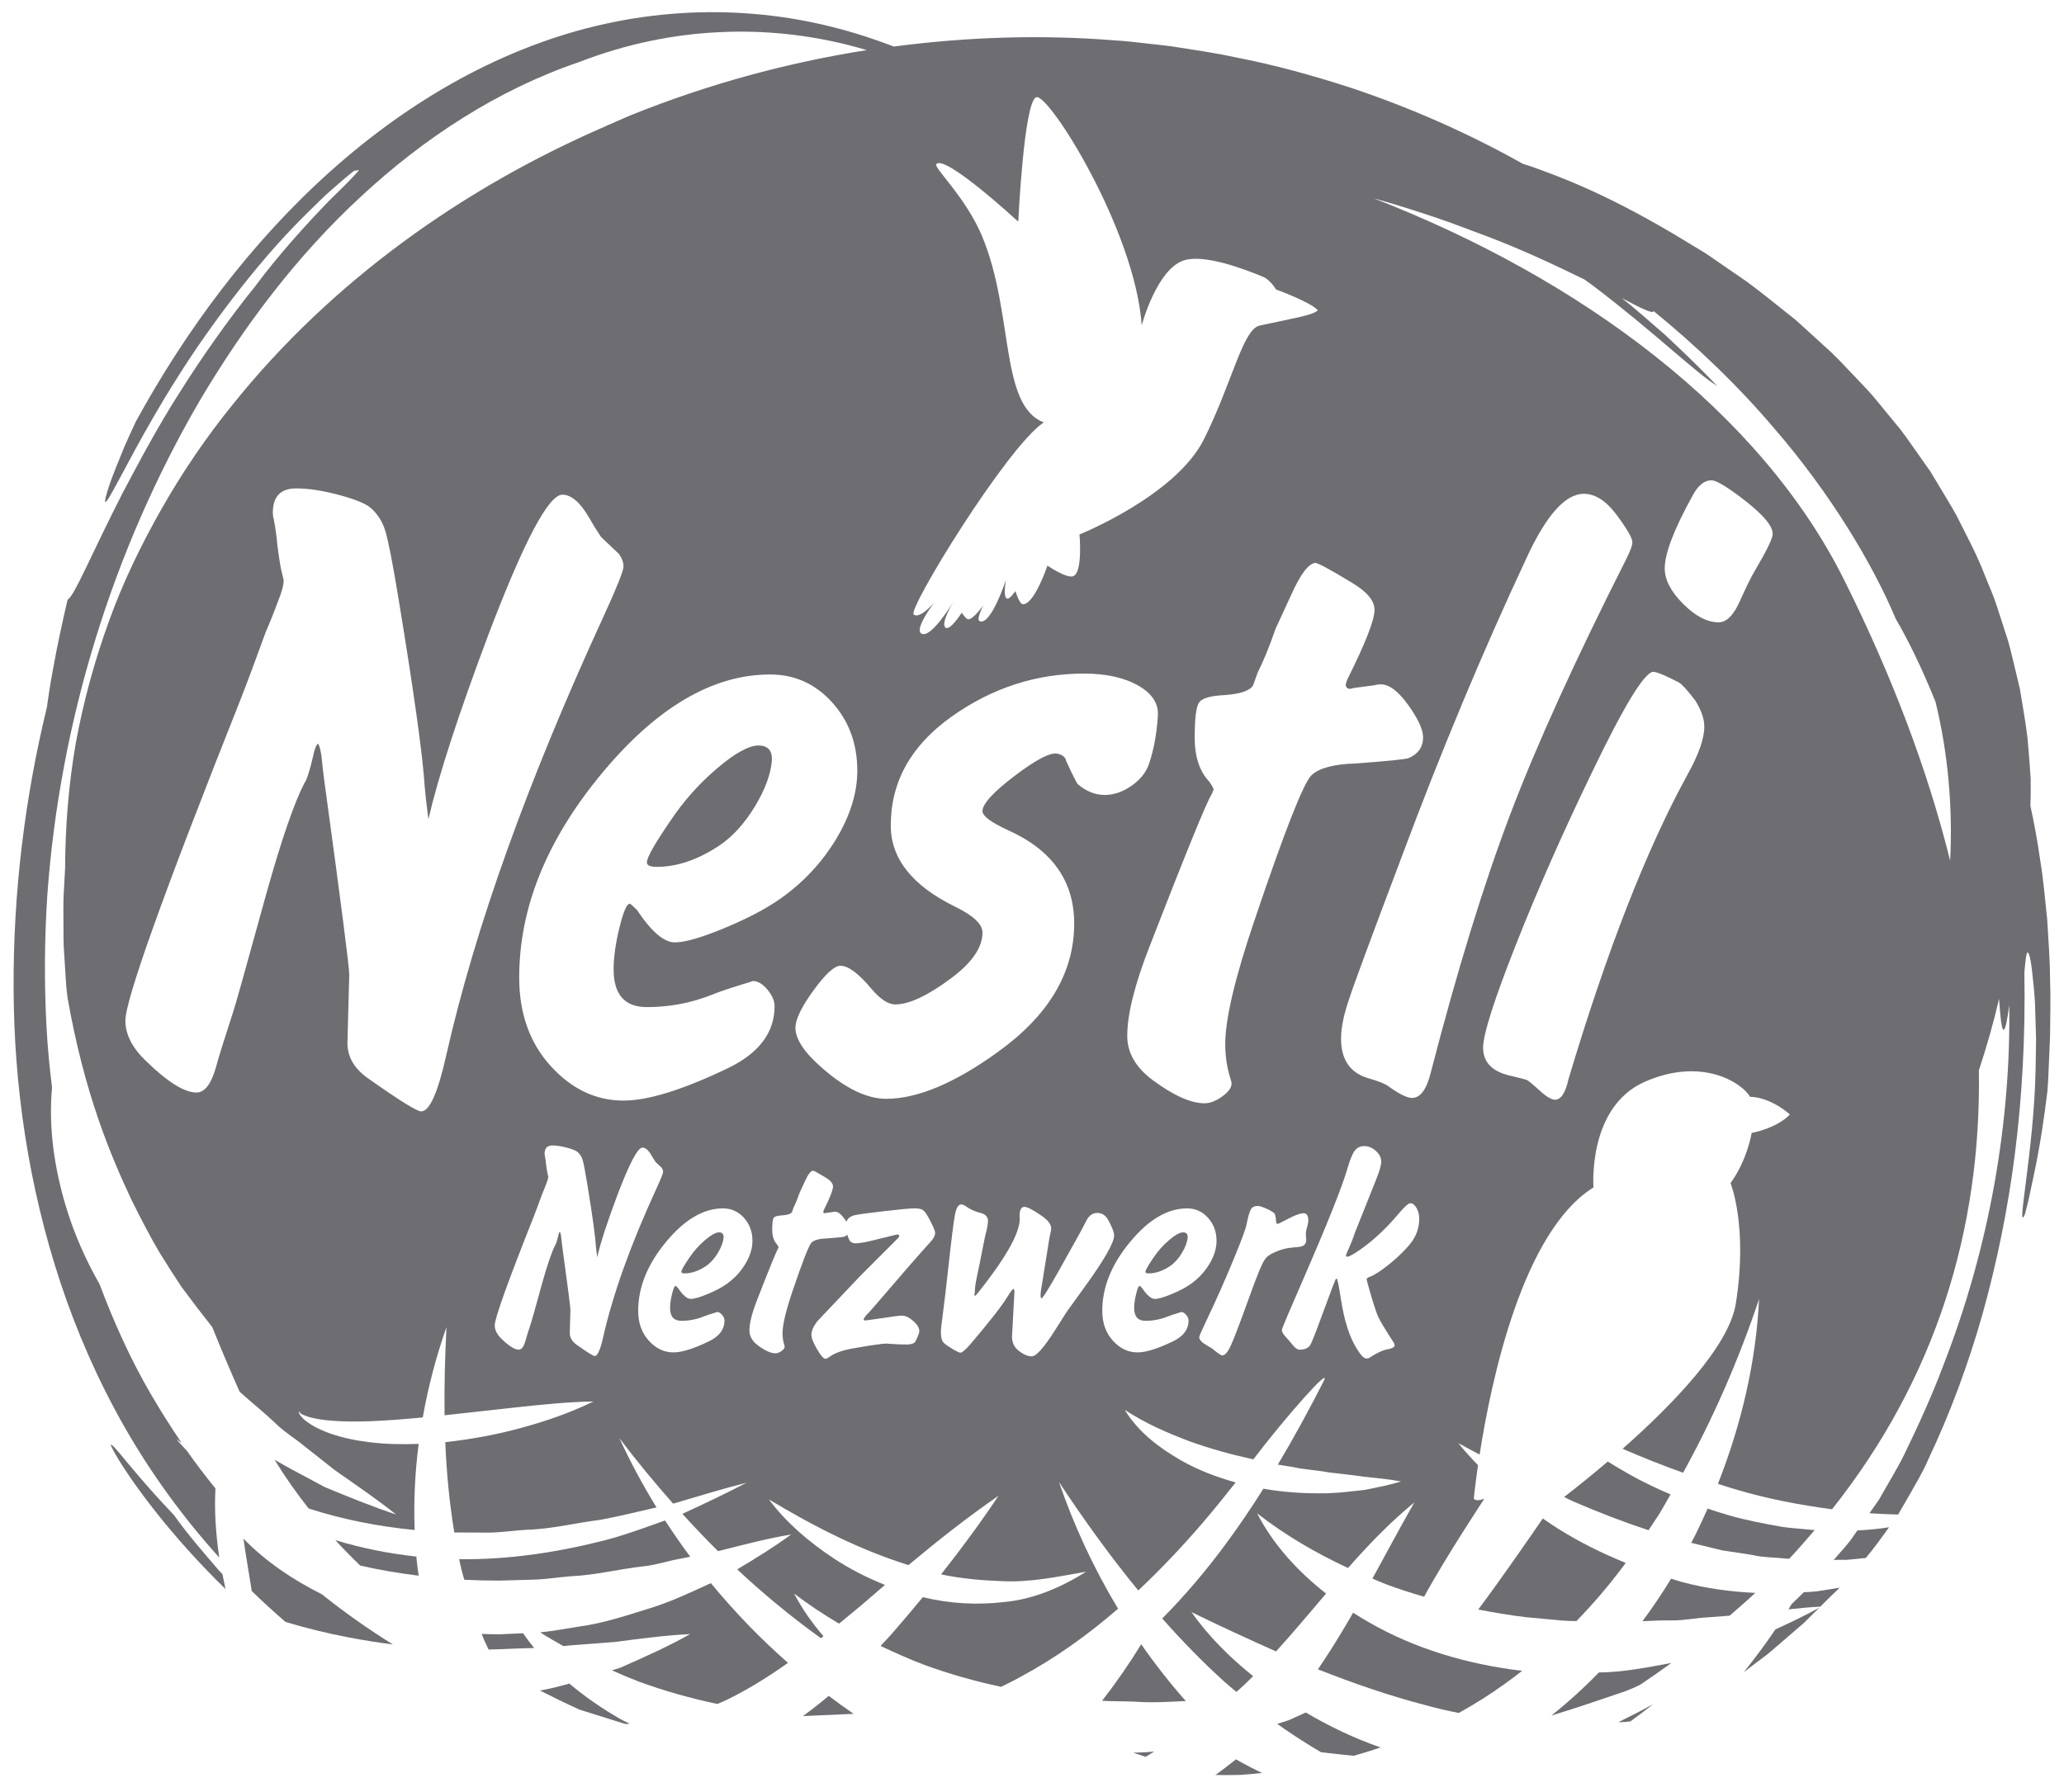 <?xml version="1.0" encoding="UTF-8"?>
<svg xmlns="http://www.w3.org/2000/svg" id="Ebene_1" data-name="Ebene 1" width="152mm" height="131.986mm" viewBox="0 0 430.866 374.132">
  <defs>
    <style>
      .cls-1 {
        fill: #6d6d72;
        stroke-width: 0px;
      }
    </style>
  </defs>
  <g>
    <g>
      <path class="cls-1" d="m148.395,330.548c-3.849,1.784-7.73,3.596-11.779,4.95-5.199,1.603-10.399,3.42-15.868,4.143-2.655.421-5.3.923-7.98,1.193,1.599,1.032,3.233,1.949,4.865,2.872.924-.111,1.849-.217,2.786-.261l7.803-.594c5.184-.653,10.4-1.401,15.86-1.658-4.689,2.632-9.608,4.824-14.578,7.012-.586.184-1.175.376-1.762.564,1.839.806,3.683,1.599,5.543,2.315,5.393,1.99,10.891,3.506,16.456,4.699.636-.294,1.303-.53,1.931-.839,4.438-2.157,8.675-4.811,12.824-7.745-5.833-5.119-11.208-10.702-16.102-16.652Z"></path>
      <path class="cls-1" d="m285.711,338.698c-1.096-.625-2.176-1.286-3.243-1.965-1.908,3.302-3.872,6.586-6.008,9.816-.434.674-.895,1.333-1.341,2.001,7.542,2.978,15.083,5.583,22.74,7.556,2.207.612,4.427,1.119,6.655,1.557,3.336-1.845,6.565-3.877,9.661-6.117,1.233-.856,2.417-1.779,3.601-2.702l-.516-.04c-10.984-1.353-21.913-4.535-31.549-10.106Z"></path>
      <path class="cls-1" d="m253.736,370.613c1.742.036,3.488.009,5.233-.019,1.503-.112,3-.25,4.492-.407-1.859-.87-3.668-1.825-5.444-2.845-1.402,1.124-2.828,2.216-4.282,3.271Z"></path>
      <path class="cls-1" d="m167.612,358.312l10.548-.469.046.002c-1.77-1.208-3.502-2.463-5.21-3.752-1.729,1.468-3.531,2.869-5.384,4.219Z"></path>
      <path class="cls-1" d="m118.846,351.526c-1.633.459-3.273.89-4.937,1.23-.398.071-.797.147-1.196.221,2.725,1.385,5.486,2.729,8.306,4.003l9.504,2.977.934-.042c-.627-.338-1.292-.601-1.908-.958-3.766-2.15-7.382-4.635-10.704-7.432Z"></path>
      <path class="cls-1" d="m236.593,365.96l2.559.86c.598-.357,1.186-.73,1.779-1.097-1.254.116-2.512.201-3.779.214-.185.007-.372.016-.558.023Z"></path>
      <path class="cls-1" d="m268.998,359.186c-.788.246-1.58.504-2.371.759,2.964,2.114,6.015,4.081,9.14,5.909.048.007.098.016.146.022,2.239.271,4.47.509,6.693.719,1.883-.527,3.747-1.103,5.59-1.73-5.463-1.907-10.677-4.389-15.61-7.3-1.197.537-2.382,1.089-3.588,1.62Z"></path>
      <path class="cls-1" d="m45.685,327.892c-2.956-3.466-6.232-7.15-9.383-11.555-6.09-6.406-9.568-10.798-11.42-12.995-1.867-2.196-2.156-2.2-1.219-.498,1.769,3.427,8.615,13.708,19.374,24.87,1.283,1.36,2.637,2.72,4.04,4.073-.232-1.036-.444-2.076-.647-3.119-.255-.266-.487-.505-.745-.775Z"></path>
      <path class="cls-1" d="m86.931,325.005c-5.735-.617-11.411-1.744-16.922-3.423,1.666,1.814,3.398,3.578,5.184,5.3,4.047.929,8.118,1.615,12.205,2.115-.138-1.063-.315-2.124-.413-3.188-.026-.269-.03-.535-.054-.804Z"></path>
      <path class="cls-1" d="m104.279,341.24c-1.239-.002-2.482-.036-3.723-.085.41,1.118.916,2.193,1.435,3.261,3.154-.054,6.323-.279,9.521-.309-.817-1.001-1.588-2.033-2.32-3.092l-4.912.225Z"></path>
      <path class="cls-1" d="m134.384,327.034c2.577-.253,5.01-1.131,7.566-1.567l2.14-.426c-1.838-2.472-3.592-4.997-5.259-7.575-4.137,1.471-8.271,3.016-12.538,4.131-9.885,2.52-20.114,4.098-30.438,3.953.285,1.453.642,2.886,1.073,4.295,2.423.12,4.852.182,7.283.181l7.515-.214c2.508-.091,5.005-.514,7.526-.703,5.065-.226,10.011-1.508,15.132-2.074Z"></path>
      <path class="cls-1" d="m50.824,321.267c.188,1.239.351,2.479.561,3.718l1.175,7.222c2.272,2.215,4.627,4.36,7.045,6.45,4.321,1.305,8.696,2.372,13.115,3.215l.022-.019.204.064c3.004.569,6.025,1.059,9.07,1.438-5.114-3.175-10.065-6.659-14.808-10.467-6.058-3.022-11.739-6.843-16.384-11.621Z"></path>
      <path class="cls-1" d="m230.06,355.116c2.281.144,4.584.08,6.875.185,3.521.27,7.047.027,10.599-.129-3.345-3.785-6.446-7.744-9.304-11.852-2.497,4.067-5.219,8.009-8.169,11.797Z"></path>
      <path class="cls-1" d="m386.266,321.648c-1.091,1.403-2.312,2.701-3.47,4.052.897-.005,1.783-.027,2.689-.006l4.008-.398c1.527-1.807,2.91-3.717,4.285-5.615.188-.264.374-.527.561-.792-2.186.346-4.393.552-6.606.662-.497.696-.965,1.404-1.467,2.097Z"></path>
      <path class="cls-1" d="m376.541,332.456c-.835.833-1.672,1.662-2.533,2.47-.225.365-.441.735-.667,1.099,2.19-.236,4.396-.45,6.652-.564.789-.783,1.5-1.492,2.336-2.319.542-.522,1.108-1.016,1.622-1.555l.072-.079c-1.576.252-3.147.502-4.736.755-.91.104-1.83.142-2.748.193Z"></path>
      <path class="cls-1" d="m364.025,349.134c.81-.613,1.582-1.197,2.465-1.868.752-.557,1.523-1.148,2.33-1.75.783-.625,1.563-1.337,2.394-2.041,1.65-1.417,3.423-2.947,5.331-4.59.998-.992,2.144-2.127,3.23-3.205-2.975,1.644-6.045,3.115-9.152,4.53-2.069,3.058-4.277,6.032-6.598,8.925Z"></path>
      <path class="cls-1" d="m339.542,359.52c.28-.043.568-.08.85-.127,1.59-1.156,3.157-2.352,4.713-3.57-2.386,1.319-4.816,2.556-7.262,3.761.568-.016,1.135-.022,1.699-.065Z"></path>
      <path class="cls-1" d="m346.314,316.21c.846-1.363,1.603-2.794,2.417-4.181-2.848-1.22-5.648-2.545-8.351-4.051-1.607-.895-3.193-1.83-4.75-2.811-3.707,3.154-6.941,5.718-9.128,7.406.662.302,1.316.648,1.979.945,5.165,2.239,10.378,4.251,15.651,5.986.73-1.095,1.467-2.185,2.182-3.293Z"></path>
      <path class="cls-1" d="m329.095,338.473c.912-.96,1.831-1.915,2.717-2.902,2.689-2.923,5.186-6.024,7.561-9.239-4.847-1.97-9.533-4.284-13.946-7.034-1.146-.711-2.248-1.49-3.368-2.243-2.767,4.042-8.683,12.604-13.468,19.01,3.299.636,6.615,1.196,9.96,1.6l7.482.693c1.016.087,2.039.1,3.062.115Z"></path>
      <path class="cls-1" d="m333.767,349.206c-3.098,3.202-6.408,6.208-9.924,8.998.017-.006.036-.012.054-.017,5.092-1.543,10.229-3.308,15.211-5.001,1.13-.414,2.234-.892,3.301-1.424,2.188-1.504,4.407-2.999,6.487-4.542-4.972.918-9.969,1.931-15.091,1.985-.013,0-.025.002-.038.002Z"></path>
      <path class="cls-1" d="m351.162,330.331c-.781-.21-1.541-.48-2.317-.708-1.849,3.041-3.835,6.007-5.972,8.877,1.988-.095,3.982-.187,5.992-.166,2.58.06,5.105-.518,7.697-.644l4.499-.34c1.808-1.579,3.648-3.147,5.357-4.759-5.157-.236-10.291-.926-15.255-2.26Z"></path>
      <path class="cls-1" d="m365.969,324.709c2.129.498,4.293.454,6.45.676.359.023.72.056,1.08.085,1.855-1.968,3.592-3.974,5.31-5.988-.44-.037-.881-.06-1.32-.112-1.853-.204-3.729-.302-5.568-.587-3.679-.651-7.349-1.341-10.938-2.372-1.516-.438-3.016-.923-4.511-1.423-.812,1.839-1.657,3.665-2.549,5.472-.277.563-.594,1.111-.881,1.671.063.015.125.037.188.052l6.324,1.54c2.136.328,4.277.605,6.414.985Z"></path>
    </g>
    <path class="cls-1" d="m137.103,180.997c4.254,0,8.637-1.5,13.141-4.504,2.75-1.877,5.192-4.568,7.319-8.073,2.126-3.502,3.315-6.693,3.569-9.573.121-2.126-.817-3.19-2.815-3.19s-4.883,1.595-8.637,4.785c-3.754,3.191-7.009,6.852-9.76,10.981-3.255,4.757-4.883,7.635-4.883,8.634,0,.629.689.939,2.066.939Z"></path>
  </g>
  <g>
    <path class="cls-1" d="m150.098,257.312c-.677,0-1.649.539-2.919,1.617-1.269,1.079-2.369,2.316-3.299,3.712-1.101,1.607-1.649,2.58-1.649,2.918,0,.213.232.317.698.317,1.438,0,2.918-.507,4.44-1.522.931-.635,1.755-1.543,2.475-2.729.719-1.184,1.12-2.262,1.205-3.235.042-.719-.275-1.078-.951-1.078Z"></path>
    <path class="cls-1" d="m427.955,204.401c-.017-4.119-.36-8.29-.602-12.473-.438-4.167-.791-8.364-1.48-12.468-.533-3.811-1.226-7.55-2.021-11.193.053-1.627.094-3.522.055-5.751-.162-2.492-.384-5.33-.666-8.479-.367-3.138-.989-6.545-1.59-10.209-.431-1.809-.883-3.676-1.333-5.592-.479-1.919-.898-3.914-1.591-5.872-.641-1.979-1.297-4.001-1.967-6.067-.656-2.069-1.603-4.075-2.422-6.168-1.582-4.21-3.814-8.282-5.907-12.492-1.131-2.062-2.398-4.072-3.608-6.122l-1.861-3.078-2.069-2.941c-1.393-1.954-2.742-3.957-4.206-5.872-1.522-1.86-3.059-3.712-4.578-5.564-1.48-1.895-3.153-3.593-4.788-5.303-1.646-1.701-3.225-3.45-4.906-5.065-1.718-1.563-3.419-3.117-5.101-4.657-.846-.759-1.685-1.523-2.521-2.283-.871-.693-1.745-1.385-2.607-2.069-3.455-2.75-6.778-5.469-10.186-7.697-1.682-1.155-3.312-2.287-4.907-3.387-1.587-1.116-3.241-2.003-4.772-2.968-16.014-9.802-26.283-13.608-32.895-15.947-.545-.174-1.032-.326-1.532-.482-11.296-6.354-23.327-11.666-35.846-15.857-7.942-2.576-16.05-4.831-24.328-6.414-4.123-.91-8.306-1.488-12.481-2.153-2.097-.316-4.202-.498-6.304-.752-2.109-.257-4.214-.483-6.335-.602-15.264-1.226-30.718-.717-46.032,1.295-.394-.146-.775-.312-1.178-.444-8.531-3.209-17.981-5.544-27.996-6.366-10.004-.855-20.549-.238-30.988,2.057-10.446,2.268-20.715,6.256-30.374,11.519-9.667,5.271-18.724,11.828-27.01,19.236-16.596,14.858-30.117,33.029-40.639,52.256-.886,1.908-1.698,3.637-2.378,5.208-.641,1.579-1.211,2.983-1.709,4.21-.982,2.462-1.635,4.258-1.967,5.481-.708,2.437-.423,2.465.578.771,2.014-3.371,7.012-13.624,14.127-24.826,7.052-11.23,16.346-23.267,24.277-31.49,1.967-2.065,3.878-3.866,5.5-5.488,1.639-1.607,3.177-2.857,4.333-3.886,2.339-2.054,3.542-2.889,2.956-2.177,1.116-.605.942-.253-.102.819-1.013,1.116-2.869,2.964-5.22,5.243-4.563,4.689-10.719,11.456-15.448,17.858-5.805,7.194-11.131,14.804-15.8,22.199-4.725,7.384-8.552,14.669-11.895,20.965-6.502,12.702-10.244,21.894-11.523,22.325,0,0-1.329,5.611-2.433,11.231-.502,2.829-1.069,5.634-1.378,7.752-.317,2.129-.522,3.542-.522,3.542-4.563,18.804-7.036,38.498-6.937,58.722.068,20.213,3.055,41.027,9.785,61.394,3.379,10.178,7.753,20.216,13.217,29.852,5.477,9.628,12.084,18.819,19.73,27.307.061.068.127.13.188.197-.671-4.738-1.058-9.555-.788-14.407-2.062-2.539-4.053-5.14-5.934-7.833-.756-.83-1.55-1.628-2.248-2.509.358.29.741.535,1.105.815-2.177-3.209-4.259-6.492-6.224-9.85-4.324-7.358-7.854-15.198-10.88-23.247-2.882-5.08-5.28-10.428-6.966-16.026-2.47-8.108-3.737-16.714-2.964-25.059-.537-4.265-.941-8.551-1.163-12.851-.487-9.062-.412-18.163.17-27.244,2.607-36.286,13.608-72.081,31.898-103.445,9.259-15.583,20.271-30.2,33.535-42.45,13.189-12.263,28.573-22.33,45.617-28.135,9.912-3.831,19.729-5.773,29.172-6.224,9.445-.47,18.511.538,27.16,2.715,1.24.307,2.458.681,3.683,1.029-16.711,2.629-33.197,7.137-48.999,13.489-1.635.656-3.232,1.417-4.854,2.114l-.171.036.012.034c-.021.009-.043.018-.064.027l.052-.061c-.149.074-.292.156-.44.23-29.843,12.912-57.288,32.41-77.922,58.167-5.5,6.778-10.435,14.048-14.771,21.654-4.313,7.613-8.175,15.515-11.112,23.773-2.987,8.231-5.286,16.715-6.861,25.313-1.488,8.627-2.184,17.344-2.216,26.026,0,0-.087,1.69-.222,4.222-.201,2.537-.13,5.909-.114,9.296-.016,1.713.059,3.395.182,4.977.095,1.587.19,3.075.277,4.342.066,1.278.15,2.342.253,3.074.087.732.138,1.148.138,1.148,3.515,20.087,9.058,33.042,13.296,42.1,2.232,4.49,4.123,8.096,5.864,11.032,1.789,2.905,3.289,5.235,4.634,7.253,2.376,3.206,4.259,5.658,6.424,8.402,1.783,4.446,3.688,8.942,5.704,13.484,2.487,2.233,5.122,4.32,7.562,6.657,1.856,1.812,4.1,3.138,6.098,4.808l6.149,4.855c4.282,3.004,8.634,5.956,12.856,9.307-5.05-1.677-10.004-3.695-14.973-5.762-3.439-1.886-6.982-3.669-10.403-5.671,2.166,3.532,4.55,6.921,7.119,10.183,7.199,2.311,14.625,3.764,22.128,4.489-.228-6.052.077-12.064.834-17.986-3.458.134-6.935.078-10.416-.369-2.699-.325-5.397-.883-8.014-1.781-1.293-.482-2.579-.997-3.778-1.724-.598-.376-1.179-.749-1.71-1.219-.257-.242-.502-.495-.72-.776-.143-.249-.57-.68-.23-.925-.036.534.883.767,1.393.982.589.225,1.219.372,1.835.502,1.251.249,2.514.415,3.787.487,2.533.221,5.097.158,7.646.099,3.679-.151,7.369-.442,11.062-.798,1.145-6.438,2.804-12.749,4.955-18.851-.318,6.179-.482,12.322-.399,18.399l15.248-1.682c5.203-.562,10.442-1.1,15.832-1.203-4.839,2.37-9.881,4.115-15.021,5.504-5.135,1.425-10.399,2.371-15.725,2.984-.061.006-.123.008-.185.013.263,6.388.862,12.682,1.878,18.855l7.389.03c2.572-.051,5.132-.439,7.708-.597,5.183-.127,10.229-1.437,15.396-2.073,3.918-.729,7.808-1.688,11.725-2.591-2.876-4.679-5.471-9.51-7.755-14.465,3.58,4.728,7.331,9.283,11.222,13.674.032-.007.062-.015.094-.021,5.025-1.48,10.047-3.031,15.222-4.337-4.375,2.29-8.86,4.405-13.381,6.492,2.426,2.664,4.897,5.277,7.444,7.793,4.981-1.255,9.98-2.597,15.275-3.49-3.6,2.636-7.416,4.982-11.277,7.294,5.546,5.177,11.371,9.983,17.476,14.372.177-.14.354-.279.532-.42-2.369-2.746-4.463-5.702-6.123-8.915,3.043,2.355,6.19,4.392,9.378,6.294,1.602-1.31,3.204-2.634,4.809-3.978,1.582-1.377,3.179-2.744,4.774-4.111-3.758-1.511-7.369-3.338-10.717-5.553-5.124-3.392-9.853-7.408-13.521-12.307,9.522,5.724,19.094,10.585,29.147,13.719,6.015-5.02,12.192-9.916,18.794-14.474-3.763,5.649-7.788,11.098-11.981,16.414,4.198.888,8.481,1.265,12.783,1.419,5.792.281,11.463-.914,17.498-1.979-5.092,3.209-10.98,5.794-17.241,6.347-5.603.654-11.37.306-16.864-1.027-2.176,2.644-4.382,5.261-6.635,7.839-.713.783-1.447,1.561-2.178,2.341,2.961,1.411,5.946,2.736,8.972,3.898,5.301,1.958,10.705,3.459,16.175,4.643,1.404-.682,2.806-1.369,4.169-2.146,7.243-3.888,13.967-8.719,20.254-14.167-5.058-8.408-9.192-17.297-12.334-26.46,5.21,7.888,10.689,15.498,16.554,22.65,4.612-4.325,8.987-8.96,13.15-13.774,2.459-2.857,4.831-5.804,7.173-8.784-3.961-1.107-7.835-2.565-11.429-4.619-4.578-2.627-8.975-5.982-11.709-10.529,4.357,2.861,8.93,4.82,13.544,6.572,4.348,1.562,8.787,2.784,13.294,3.756,6.696-8.814,16.466-19.835,14.688-16.335-2.999,5.905-6.175,11.73-9.577,17.441l3.116.493c2.435.566,4.939.626,7.412,1.113,2.493.3,5.006.557,7.538.926,2.532.261,5.088.498,7.689.989-2.505.748-5.061,1.254-7.634,1.761-2.58.281-5.183.621-7.794.697-4.444.09-8.924-.173-13.34-.948-2.48,3.922-5.075,7.786-7.86,11.547-4.014,5.453-8.439,10.679-13.257,15.551,4.117,4.648,8.418,9.076,12.97,13.193.819.734,1.671,1.422,2.506,2.134,1.189-1.021,2.354-2.121,3.497-3.289-4.848-3.902-9.286-8.283-12.878-13.381,6.001,2.935,11.843,5.63,17.667,8.212,1.03-1.162,2.062-2.334,3.105-3.491,2.445-2.805,4.877-5.694,7.332-8.59-5.9-4.619-10.999-10.178-14.388-16.738,6.046,4.684,12.423,8.357,18.972,11.404,4.274-4.844,8.777-9.551,13.853-13.703-3.022,5.288-5.851,10.616-8.756,15.911.985.405,1.96.85,2.951,1.231,2.588.956,5.204,1.793,7.836,2.556,4.48-8.223,12.584-20.478,12.584-20.478,0,0-1.658.744-2.208,0,0,0,.256-2.693.878-6.983-1.431-1.48-2.82-2.999-4.108-4.609,1.482.841,2.962,1.582,4.443,2.39,2.433-15.625,8.999-46.571,23.768-55.776,0,0-1.306-16.706,10.648-22.033,11.967-5.314,20.359.194,22.053,3.115,0,0,3.815-.178,8.314,3.684-2.849,2.944-7.99,3.859-7.99,3.859,0,0-.918,5.678-4.416,10.466,0,0,3.68,8.982,1.112,25.138-1.439,9.042-13.391,21.295-23.642,30.34,4.179,1.803,8.383,3.492,12.636,4.994,6.293-11.408,11.589-23.542,15.856-36.267-.637,13.15-3.699,26.178-8.594,38.592,1.294.392,2.57.847,3.875,1.206,6.515,1.946,13.202,3.196,19.951,4.106,21.546-27.193,31.168-58.229,30.651-91.665,1.632-4.912,3.041-9.881,4.212-14.912.09,1.163.173,2.234.248,3.106.412,4.582,1.006,4.918,1.884-1.836.34,24.165-3.993,50.255-13.81,75.382-2.374,6.315-5.207,12.508-8.211,18.689-1.544,3.088-3.411,6.071-5.116,9.126-.663.989-1.374,1.955-2.052,2.936,1.982.13,3.976.218,5.981.271.018-.025.037-.051.055-.077.721-1.259,1.445-2.505,2.161-3.747,1.401-2.501,2.944-4.997,3.993-7.487,4.701-9.916,8.424-20.018,11.428-30.599,5.9-21.198,9.177-44.09,8.729-71.377.277-2.876.408-4.111.693-4.076.253.04.625,1.338.87,3.542.225,2.197.648,5.282.708,8.876.055,1.8.115,3.723.166,5.717-.032,2.003-.06,4.064-.098,6.169-.298,16.833-4.23,34.968-2.22,30.315,0,0,.099-.396.276-1.081.162-.697.452-1.673.681-2.864.487-2.386,1.235-5.56,1.796-8.761,1.183-6.406,1.923-12.904,1.923-12.904.159-1.824.238-3.676.304-5.583.088-1.895.171-3.831.254-5.794.019-3.929.162-7.982,0-12.085Zm-145.711-82.719c3.126,1.877,4.693,3.754,4.693,5.631,0,2.129-1.877,6.945-5.631,14.453-.125.251-.254.628-.375,1.125,0,.629.31.939.939.939l.749-.187,4.318-.564c.375-.123.813-.187,1.314-.187,1.751,0,3.661,1.44,5.723,4.318,2.067,2.88,3.098,5.132,3.098,6.758,0,2.002-1.003,3.442-3.001,4.316-.629.253-4.318.628-11.078,1.127-4.504.125-7.573.938-9.196,2.439-1.628,1.502-5.571,11.514-11.827,30.033-4.129,12.14-6.195,20.836-6.195,26.091,0,2.378.314,4.632.939,6.758.249.752.379,1.252.379,1.502,0,.876-.657,1.782-1.975,2.721-1.313.938-2.533,1.408-3.657,1.408-2.88,0-6.51-1.628-10.888-4.88-3.505-2.629-5.257-5.692-5.257-9.197,0-4.506,1.563-10.761,4.693-18.771,7.634-19.646,11.948-30.222,12.95-31.724.125-.25.25-.562.379-.939,0-.249-.314-.812-.938-1.69-2.007-2.124-3.005-5.191-3.005-9.196s.31-6.446.939-7.321c.624-.875,2.376-1.376,5.256-1.503,3.379-.247,5.377-.939,6.006-2.064l.938-2.627c1.249-2.503,2.502-5.567,3.755-9.198l3.379-7.321c1.877-4.129,3.5-6.255,4.878-6.383.379-.123,2.941,1.253,7.698,4.131Zm-77.211-72.32c-3.455-8.246-10.174-14.352-9.58-15.084,1.76-2.169,17.113,12.002,17.113,12.002,0,0,1.172-24.989,3.74-25.978,2.549-.985,20.652,27.743,22.029,47.611,0,0,3.153-11.796,8.864-13.569,4.19-1.303,12.435,1.757,16.507,3.469,1.467.616,2.674,2.628,2.674,2.628,0,0,7.035,2.528,8.738,4.342-1.184,1.01-3.483,1.34-12.146,3.188-3.541.755-5.747,11.951-11.651,23.756-5.904,11.807-25.974,19.868-25.974,19.868,0,0,.704,7.565-1.18,8.658-1.266.752-5.512-2.157-5.512-2.157,0,0-2.715,8.117-5.108,8.061-.788-.015-1.567-2.75-1.567-2.75,0,0-1.222,1.801-1.772,1.567-.911-.372-.194-3.937-.194-3.937,0,0-3.15,9.655-5.512,8.662-.795-.328.783-3.336.783-3.336,0,0-2.077,2.964-3.149,2.944-.483,0-1.37-1.381-1.37-1.381,0,0-2.382,3.763-3.344,3.146-1.194-.736,1.384-5.074,1.7-5.596-.56.93-4.944,8.056-6.828,6.776-1.456-.974,2.758-6.486,2.758-6.486,0,0-2.952,3.542-4.321,2.552-1.381-.981,19.477-35.023,27.153-40.128-9.26-3.546-6.201-22.883-12.853-38.827Zm-23.215,156.977c1.876,2.252,3.569,3.38,5.071,3.38,2.876,0,6.756-1.813,11.637-5.445,4.379-3.253,6.57-6.443,6.57-9.573,0-1.752-1.942-3.567-5.822-5.444-8.886-4.378-13.324-10.01-13.324-16.895,0-9.131,4.221-16.704,12.668-22.712,8.448-6.006,17.675-9.01,27.686-9.01,4.628,0,8.415.844,11.359,2.534,2.937,1.69,4.282,3.847,4.032,6.476-.25,3.754-.875,7.072-1.877,9.95-.624,1.754-1.845,3.255-3.657,4.503-1.816,1.253-3.661,1.878-5.539,1.878-2.003,0-3.88-.75-5.631-2.252-.25-.25-1.063-1.877-2.441-4.881-.125-.751-.75-1.248-1.877-1.502-1.499-.247-4.476,1.315-8.915,4.693-4.443,3.379-6.662,5.818-6.662,7.321,0,1.003,1.748,2.317,5.253,3.942,9.261,4.131,13.893,10.638,13.893,19.522,0,10.262-5.321,19.21-15.956,26.841-9.011,6.507-16.773,9.761-23.275,9.761-4.008,0-8.447-2.125-13.33-6.381-3.754-3.253-5.63-6.069-5.63-8.447,0-1.752,1.252-4.346,3.754-7.79,2.505-3.44,4.378-5.162,5.631-5.162,1.623,0,3.754,1.567,6.381,4.692Zm-21.06-65.51c5.128,0,9.445,1.942,12.95,5.82,3.5,3.881,5.256,8.634,5.256,14.265,0,4.63-1.474,9.386-4.411,14.266-2.945,4.88-6.792,9.011-11.544,12.389-3.005,2.128-6.916,4.195-11.734,6.195-4.818,2.002-8.29,3.003-10.416,3.003-2.253,0-4.883-2.252-7.883-6.757-.879-.875-1.378-1.316-1.503-1.316-.628,0-1.345,1.662-2.159,4.975-.813,3.317-1.22,6.227-1.22,8.728,0,5.255,2.317,7.883,6.944,7.883,4.758,0,9.322-.874,13.705-2.629,1.502-.624,4.128-1.5,7.883-2.626.25-.126.439-.189.563-.189.999,0,2.002.596,3.005,1.784.999,1.19,1.502,2.347,1.502,3.472,0,5.509-3.259,9.825-9.764,12.953-9.386,4.503-16.645,6.757-21.772,6.757-5.757,0-10.828-2.408-15.207-7.226-4.378-4.816-6.569-10.981-6.569-18.49,0-14.515,5.728-28.689,17.176-42.517,11.453-13.825,23.183-20.742,35.199-20.742Zm-67.577,79.402c-1.752,7.883-3.505,11.825-5.254,11.825-.877,0-4.507-2.252-10.888-6.757-3.13-2.127-4.632-4.756-4.504-7.883l.375-13.892c0-1.625-1.692-14.765-5.067-39.42-.254-1.75-.503-3.877-.753-6.38-.25-1.503-.5-2.315-.75-2.441-.374.377-.689,1.19-.938,2.441-.754,3.255-1.378,5.194-1.877,5.819-2.131,4.129-4.758,11.764-7.883,22.9-4.383,15.893-6.699,24.153-6.949,24.778-1.877,5.758-3.065,9.573-3.565,11.45-1.003,3.631-2.376,5.444-4.129,5.444-2.505,0-6.006-2.187-10.513-6.569-2.881-2.751-4.314-5.568-4.314-8.447,0-4.379,8.004-26.718,24.024-67.013,1.378-3.501,3.125-8.194,5.256-14.077.874-2.003,1.752-4.192,2.627-6.57.753-1.877,1.127-3.253,1.127-4.131,0-.247-.125-.843-.375-1.782-.254-.938-.563-2.846-.938-5.726-.126-1.623-.375-3.44-.754-5.442-.125-.377-.186-.814-.186-1.315,0-3.378,1.623-5.068,4.879-5.068,2.501,0,5.414.439,8.728,1.313,3.316.878,5.539,1.754,6.667,2.629,1.498,1.253,2.562,2.88,3.19,4.881.624,2.004,1.563,6.821,2.816,14.452,3.251,19.775,5.067,32.85,5.442,39.232.125,1.378.375,3.567.75,6.57,2.126-9.134,6.32-22.024,12.579-38.668,7.38-19.396,12.512-29.096,15.393-29.096,1.876,0,3.754,1.63,5.631,4.881.624,1.127,1.434,2.441,2.437,3.943l3.754,3.565c.629.878.939,1.754.939,2.629s-1.378,4.318-4.129,10.323c-15.891,34.538-26.84,65.074-32.849,91.603Zm32.746,58.908c-.593,2.665-1.185,3.997-1.776,3.997-.297,0-1.523-.761-3.68-2.284-1.059-.718-1.565-1.606-1.523-2.664l.127-4.695c0-.549-.57-4.99-1.713-13.323-.085-.592-.169-1.311-.254-2.157-.085-.507-.169-.782-.254-.824-.127.127-.232.402-.316.824-.254,1.101-.467,1.756-.635,1.967-.72,1.396-1.608,3.977-2.665,7.74-1.48,5.372-2.263,8.164-2.347,8.375-.635,1.946-1.037,3.235-1.206,3.87-.339,1.228-.804,1.84-1.396,1.84-.847,0-2.03-.739-3.553-2.221-.974-.93-1.46-1.882-1.46-2.854,0-1.48,2.707-9.03,8.121-22.65.465-1.184,1.057-2.77,1.776-4.758.296-.676.592-1.417.889-2.221.254-.635.381-1.1.381-1.396,0-.085-.043-.286-.127-.603-.086-.317-.19-.962-.317-1.936-.043-.549-.127-1.163-.254-1.84-.043-.127-.063-.274-.063-.444,0-1.142.549-1.713,1.649-1.713.846,0,1.829.148,2.95.444,1.12.296,1.872.593,2.253.888.507.424.866.974,1.078,1.65.211.677.528,2.306.951,4.885,1.1,6.684,1.714,11.103,1.841,13.26.041.466.126,1.206.253,2.221.719-3.087,2.136-7.443,4.251-13.069,2.495-6.556,4.229-9.834,5.202-9.834.635,0,1.27.55,1.903,1.649.212.381.486.825.825,1.332l1.269,1.206c.212.296.317.593.317.888,0,.297-.466,1.46-1.396,3.489-5.372,11.674-9.072,21.995-11.103,30.961Zm29.659-15.227c-.995,1.649-2.295,3.046-3.902,4.188-1.015.72-2.338,1.418-3.965,2.094-1.629.677-2.803,1.015-3.521,1.015-.762,0-1.649-.761-2.665-2.283-.296-.296-.466-.444-.507-.444-.213,0-.455.561-.729,1.682-.276,1.121-.413,2.104-.413,2.95,0,1.776.782,2.664,2.348,2.664,1.607,0,3.15-.295,4.632-.888.507-.212,1.396-.508,2.664-.889.085-.042.147-.063.19-.063.338,0,.676.201,1.016.603.338.402.507.793.507,1.174,0,1.862-1.1,3.321-3.299,4.378-3.172,1.522-5.626,2.284-7.359,2.284-1.946,0-3.659-.814-5.139-2.443-1.481-1.627-2.221-3.711-2.221-6.249,0-4.906,1.935-9.696,5.805-14.37,3.87-4.673,7.836-7.011,11.896-7.011,1.733,0,3.192.656,4.377,1.967,1.184,1.312,1.776,2.919,1.776,4.822,0,1.565-.497,3.172-1.49,4.821Zm38.732-4.694c-2.496,2.75-6.366,7.19-11.61,13.323-1.058,1.228-1.671,1.903-1.84,2.03-.381.466-.571.761-.571.888,0,.17.105.254.317.254.719-.084,2.812-.381,6.281-.888.592-.085,1.057-.127,1.396-.127.719,0,1.501.37,2.348,1.11.846.74,1.269,1.449,1.269,2.125,0,.254-.127.677-.381,1.269-.253.593-.466.974-.634,1.143-.381.254-.91.381-1.586.381-.932,0-1.692-.021-2.284-.063-1.228-.085-1.903-.127-2.03-.127-.804,0-3.131.339-6.979,1.015-2.116.381-3.681.93-4.695,1.649-.466.338-.804.508-1.016.508-.38,0-.962-.666-1.744-1.998-.782-1.333-1.174-2.337-1.174-3.014,0-.804.402-1.734,1.205-2.792.127-.127.846-.888,2.157-2.284l6.853-7.232,7.867-7.867c.168-.168.253-.317.253-.444,0-.211-.148-.317-.443-.317-.043,0-.233.043-.571.127l-1.269.317c-.381.086-1.164.275-2.348.571-2.115.55-3.596.825-4.441.825-.761,0-1.248-.317-1.459-.952-.125-.251-.222-.539-.307-.845-.156.155-.339.295-.582.4-.212.086-1.459.212-3.743.381-1.522.043-2.56.317-3.108.825-.55.507-1.883,3.892-3.997,10.15-1.396,4.104-2.094,7.043-2.094,8.819,0,.804.105,1.565.317,2.284.084.253.127.423.127.507,0,.297-.222.604-.666.92-.444.317-.856.477-1.237.477-.974,0-2.2-.551-3.68-1.65-1.185-.888-1.776-1.924-1.776-3.108,0-1.522.528-3.637,1.586-6.345,2.579-6.64,4.039-10.214,4.378-10.722.041-.084.084-.19.127-.317,0-.084-.106-.274-.317-.571-.678-.719-1.016-1.754-1.016-3.108s.105-2.178.317-2.475c.211-.295.803-.465,1.776-.507,1.143-.085,1.818-.317,2.03-.698l.317-.889c.422-.846.846-1.881,1.269-3.108l1.143-2.475c.634-1.396,1.184-2.114,1.649-2.157.127-.041.993.424,2.602,1.396,1.057.634,1.586,1.269,1.586,1.903,0,.72-.635,2.347-1.903,4.885-.043.085-.086.212-.127.381,0,.212.104.317.317.317l.253-.063,1.46-.19c.127-.042.274-.063.443-.063.593,0,1.237.486,1.936,1.459.164.229.306.444.431.65.176-.622.688-1.076,1.567-1.347.635-.169,2.665-.454,6.091-.857,3.426-.401,5.604-.603,6.535-.603.803,0,1.374.106,1.713.317.338.212.719.698,1.142,1.459.973,1.776,1.46,2.877,1.46,3.3,0,.593-.297,1.205-.889,1.84Zm28.422,14.592l-2.538,3.997c-2.283,3.596-3.892,5.393-4.821,5.393-.889,0-1.861-.443-2.919-1.332-.804-.676-1.205-1.628-1.205-2.855,0,.213.169-2.896.508-9.326,0-.295-.085-.507-.254-.634l-.063.127-.19.189c-.169.17-.486.635-.951,1.396-1.101,1.818-3.659,5.097-7.677,9.834-1.059,1.226-1.776,1.84-2.157,1.84-.213,0-.729-.244-1.555-.729-.825-.486-1.449-.92-1.872-1.301s-.634-1.163-.634-2.348c0-.338.041-.825.127-1.459.592-4.525,1.078-8.606,1.459-12.245.635-5.794,1.089-9.39,1.364-10.785.274-1.396.708-2.094,1.301-2.094.295,0,.676.169,1.142.507.846.594,1.882,1.037,3.108,1.333.889.296,1.333.824,1.333,1.586,0,.466-.106,1.185-.317,2.157-.085.085-.402,1.544-.952,4.378-.169.931-.507,2.601-1.015,5.012-.297,1.396-.444,2.39-.444,2.981,0,.254-.021.508-.063.762-.042.043-.063.085-.063.127.042.127.084.212.127.254.042,0,.063-.021.063-.063l.127-.063c.042-.042.116-.127.222-.254s.327-.401.667-.825c5.878-7.443,8.628-12.604,8.247-15.48,0-1.269.338-1.903,1.016-1.903.592,0,1.776.614,3.553,1.841,1.354.931,2.03,1.818,2.03,2.664,0,.254-.063.635-.19,1.143-.043.126-.127.55-.254,1.269l-1.649,10.278c-.085.466-.127.867-.127,1.205,0,.466.063.698.19.698.254,0,1.522-2.03,3.807-6.091l4.314-7.74c.338-.635.771-1.459,1.301-2.475.528-1.015,1.278-1.522,2.252-1.522s1.733.508,2.284,1.522c.803,1.481,1.205,2.538,1.205,3.172,0,1.523-2.073,5.14-6.218,10.85l-3.616,5.012Zm21.857-3.616c-1.629.677-2.803,1.015-3.521,1.015-.762,0-1.649-.761-2.665-2.283-.296-.296-.466-.444-.507-.444-.213,0-.455.561-.729,1.682-.276,1.121-.413,2.104-.413,2.95,0,1.776.782,2.664,2.348,2.664,1.607,0,3.15-.295,4.632-.888.507-.212,1.396-.508,2.664-.889.085-.042.147-.063.19-.063.338,0,.676.201,1.016.603.338.402.507.793.507,1.174,0,1.862-1.1,3.321-3.299,4.378-3.172,1.522-5.626,2.284-7.359,2.284-1.946,0-3.659-.814-5.139-2.443-1.481-1.627-2.221-3.711-2.221-6.249,0-4.906,1.935-9.696,5.805-14.37,3.87-4.673,7.836-7.011,11.896-7.011,1.733,0,3.192.656,4.377,1.967,1.184,1.312,1.776,2.919,1.776,4.822,0,1.565-.497,3.172-1.49,4.821-.995,1.649-2.295,3.046-3.902,4.188-1.015.72-2.338,1.418-3.965,2.094Zm19.508-7.296c-.55.634-1.692,3.384-3.426,8.248-1.861,5.16-3.108,8.428-3.743,9.802s-1.228,2.062-1.776,2.062c-.254,0-.889-.423-1.903-1.269-.127-.127-.528-.381-1.206-.762-1.142-.634-1.713-1.226-1.713-1.776,0-.211.466-1.289,1.396-3.235,2.114-4.441,4.049-8.797,5.805-13.069,1.755-4.271,2.654-6.726,2.696-7.359.338-1.607.635-2.622.889-3.046.254-.422.676-.655,1.269-.697.338-.042.93.116,1.776.476.846.359,1.459.709,1.84,1.047.211.212.338.824.381,1.84.084.254.19.381.317.381s.888-.37,2.284-1.11c1.396-.74,2.452-1.11,3.172-1.11.635,0,.951.529.951,1.586,0,.254-.126.847-.38,1.776-.086.297-.127.571-.127.825v.57c.041.213.063.487.063.825,0,.677-.317,1.121-.952,1.332-.212.085-.867.17-1.967.254-1.101.085-2.231.371-3.394.856-1.164.487-1.915,1.005-2.253,1.555Zm30.263-3.173c-1.058,1.312-2.465,2.687-4.219,4.124-1.756,1.438-3.141,2.348-4.156,2.729-.466.169-.697.339-.697.508s.189.91.57,2.22c.804,2.792,1.396,4.632,1.776,5.521.508,1.058,1.544,2.791,3.109,5.202.254.381.381.677.381.888,0,.381-.614.678-1.841.889-.634.127-1.628.592-2.981,1.396-.339.296-.698.444-1.078.444-.508,0-1.185-.698-2.03-2.094-1.523-2.452-2.623-5.921-3.3-10.404-.423-2.792-.72-4.188-.888-4.188-.127,0-.297.317-.508.951-.043.043-.212.466-.508,1.27l-3.299,8.882c-.635,1.649-1.058,2.623-1.269,2.918-.466.551-1.164.825-2.094.825-.466,0-.952-.317-1.459-.952-.254-.338-.783-.951-1.587-1.84-.465-.507-.697-.951-.697-1.332,0-.254,1.396-3.573,4.188-9.961,5.202-11.927,8.374-19.857,9.517-23.791.507-1.776,1.004-2.992,1.49-3.648.486-.655,1.152-.983,1.999-.983.888,0,1.702.339,2.442,1.016.739.677,1.11,1.417,1.11,2.22,0,.72-.339,1.926-1.015,3.617l-4.505,11.293c-.297.973-.867,2.39-1.713,4.25-.086.254-.127.403-.127.444,0,.17.084.254.254.254.38,0,1.247-.465,2.601-1.396,2.749-1.903,5.414-4.378,7.994-7.423,1.311-1.564,2.178-2.348,2.602-2.348.465,0,.888.328,1.269.983.381.656.571,1.406.571,2.252,0,1.946-.635,3.702-1.903,5.266Zm4.35-35.929c-.878,3.631-2.191,5.445-3.943,5.445-1.003,0-2.566-.752-4.692-2.252-.75-.625-2.252-1.251-4.504-1.877-3.754-1.126-5.631-3.878-5.631-8.26,0-2.252.563-5.003,1.688-8.26.874-2.751,4.508-12.576,10.888-29.47,8.258-22.149,16.955-42.984,26.091-62.508,4.133-9.009,8.133-13.513,12.016-13.513,2.377,0,4.661,1.472,6.852,4.41,2.187,2.943,3.283,4.853,3.283,5.726,0,.627-.438,1.815-1.314,3.567-10.638,21.024-18.71,38.794-24.213,53.31-5.51,14.517-11.013,32.41-16.52,53.683Zm53.495-61.943c-8.511,15.518-16.769,36.668-24.778,63.446-.628,2.878-1.567,4.317-2.815,4.317-.75,0-1.849-.658-3.283-1.972-1.442-1.313-2.32-2.032-2.63-2.158-.314-.124-1.535-.438-3.658-.939-3.629-.874-5.446-2.816-5.446-5.819,0-2.751,2.284-9.916,6.852-21.492,4.567-11.574,9.917-23.682,16.048-36.322,6.506-13.514,10.698-20.395,12.576-20.649.752,0,2.566.752,5.446,2.255.624.374,1.748,1.627,3.379,3.754,1.249,2.002,1.877,3.818,1.877,5.442,0,2.505-1.192,5.885-3.569,10.137Zm14.079-42.611c-.75,1.253-1.784,3.349-3.098,6.288-1.313,2.943-2.783,4.411-4.41,4.411-2.378,0-4.851-1.281-7.413-3.847-2.57-2.564-3.851-5.035-3.851-7.414,0-3.128,1.942-8.196,5.822-15.205,1.124-2.126,2.44-3.192,3.939-3.192.873,0,2.75,1.066,5.63,3.192,4.883,3.63,7.259,6.321,7.134,8.071,0,.876-1.253,3.444-3.754,7.696Zm40.809,60.462c-4.753-19.118-12.211-38.746-22.15-58.664-17.475-35.015-54.786-62.79-98.229-79.651,7.118,2.006,14.181,4.309,20.753,6.857,9.046,3.251,16.981,7.026,23.273,10.102.576.417,1.178.846,1.744,1.258,12.674,9.588,21.668,18.404,25.986,20.976-4.107-4.286-7.72-7.712-11.012-10.775-3.192-2.733-5.97-5.287-8.929-7.582,4.411,2.378,6.903,3.469,6.589,2.663,8.862,7.214,17.657,15.586,25.264,24.572,11.689,13.51,20.537,28.265,25.361,39.765,2.448,4.158,5.449,10.231,8.3,17.327,2.672,10.969,3.592,22.176,3.051,33.151Z"></path>
    <path class="cls-1" d="m246.976,257.312c-.677,0-1.649.539-2.919,1.617-1.269,1.079-2.369,2.316-3.299,3.712-1.101,1.607-1.649,2.58-1.649,2.918,0,.213.232.317.698.317,1.438,0,2.918-.507,4.44-1.522.931-.635,1.755-1.543,2.475-2.729.719-1.184,1.12-2.262,1.205-3.235.042-.719-.275-1.078-.951-1.078Z"></path>
  </g>
</svg>
